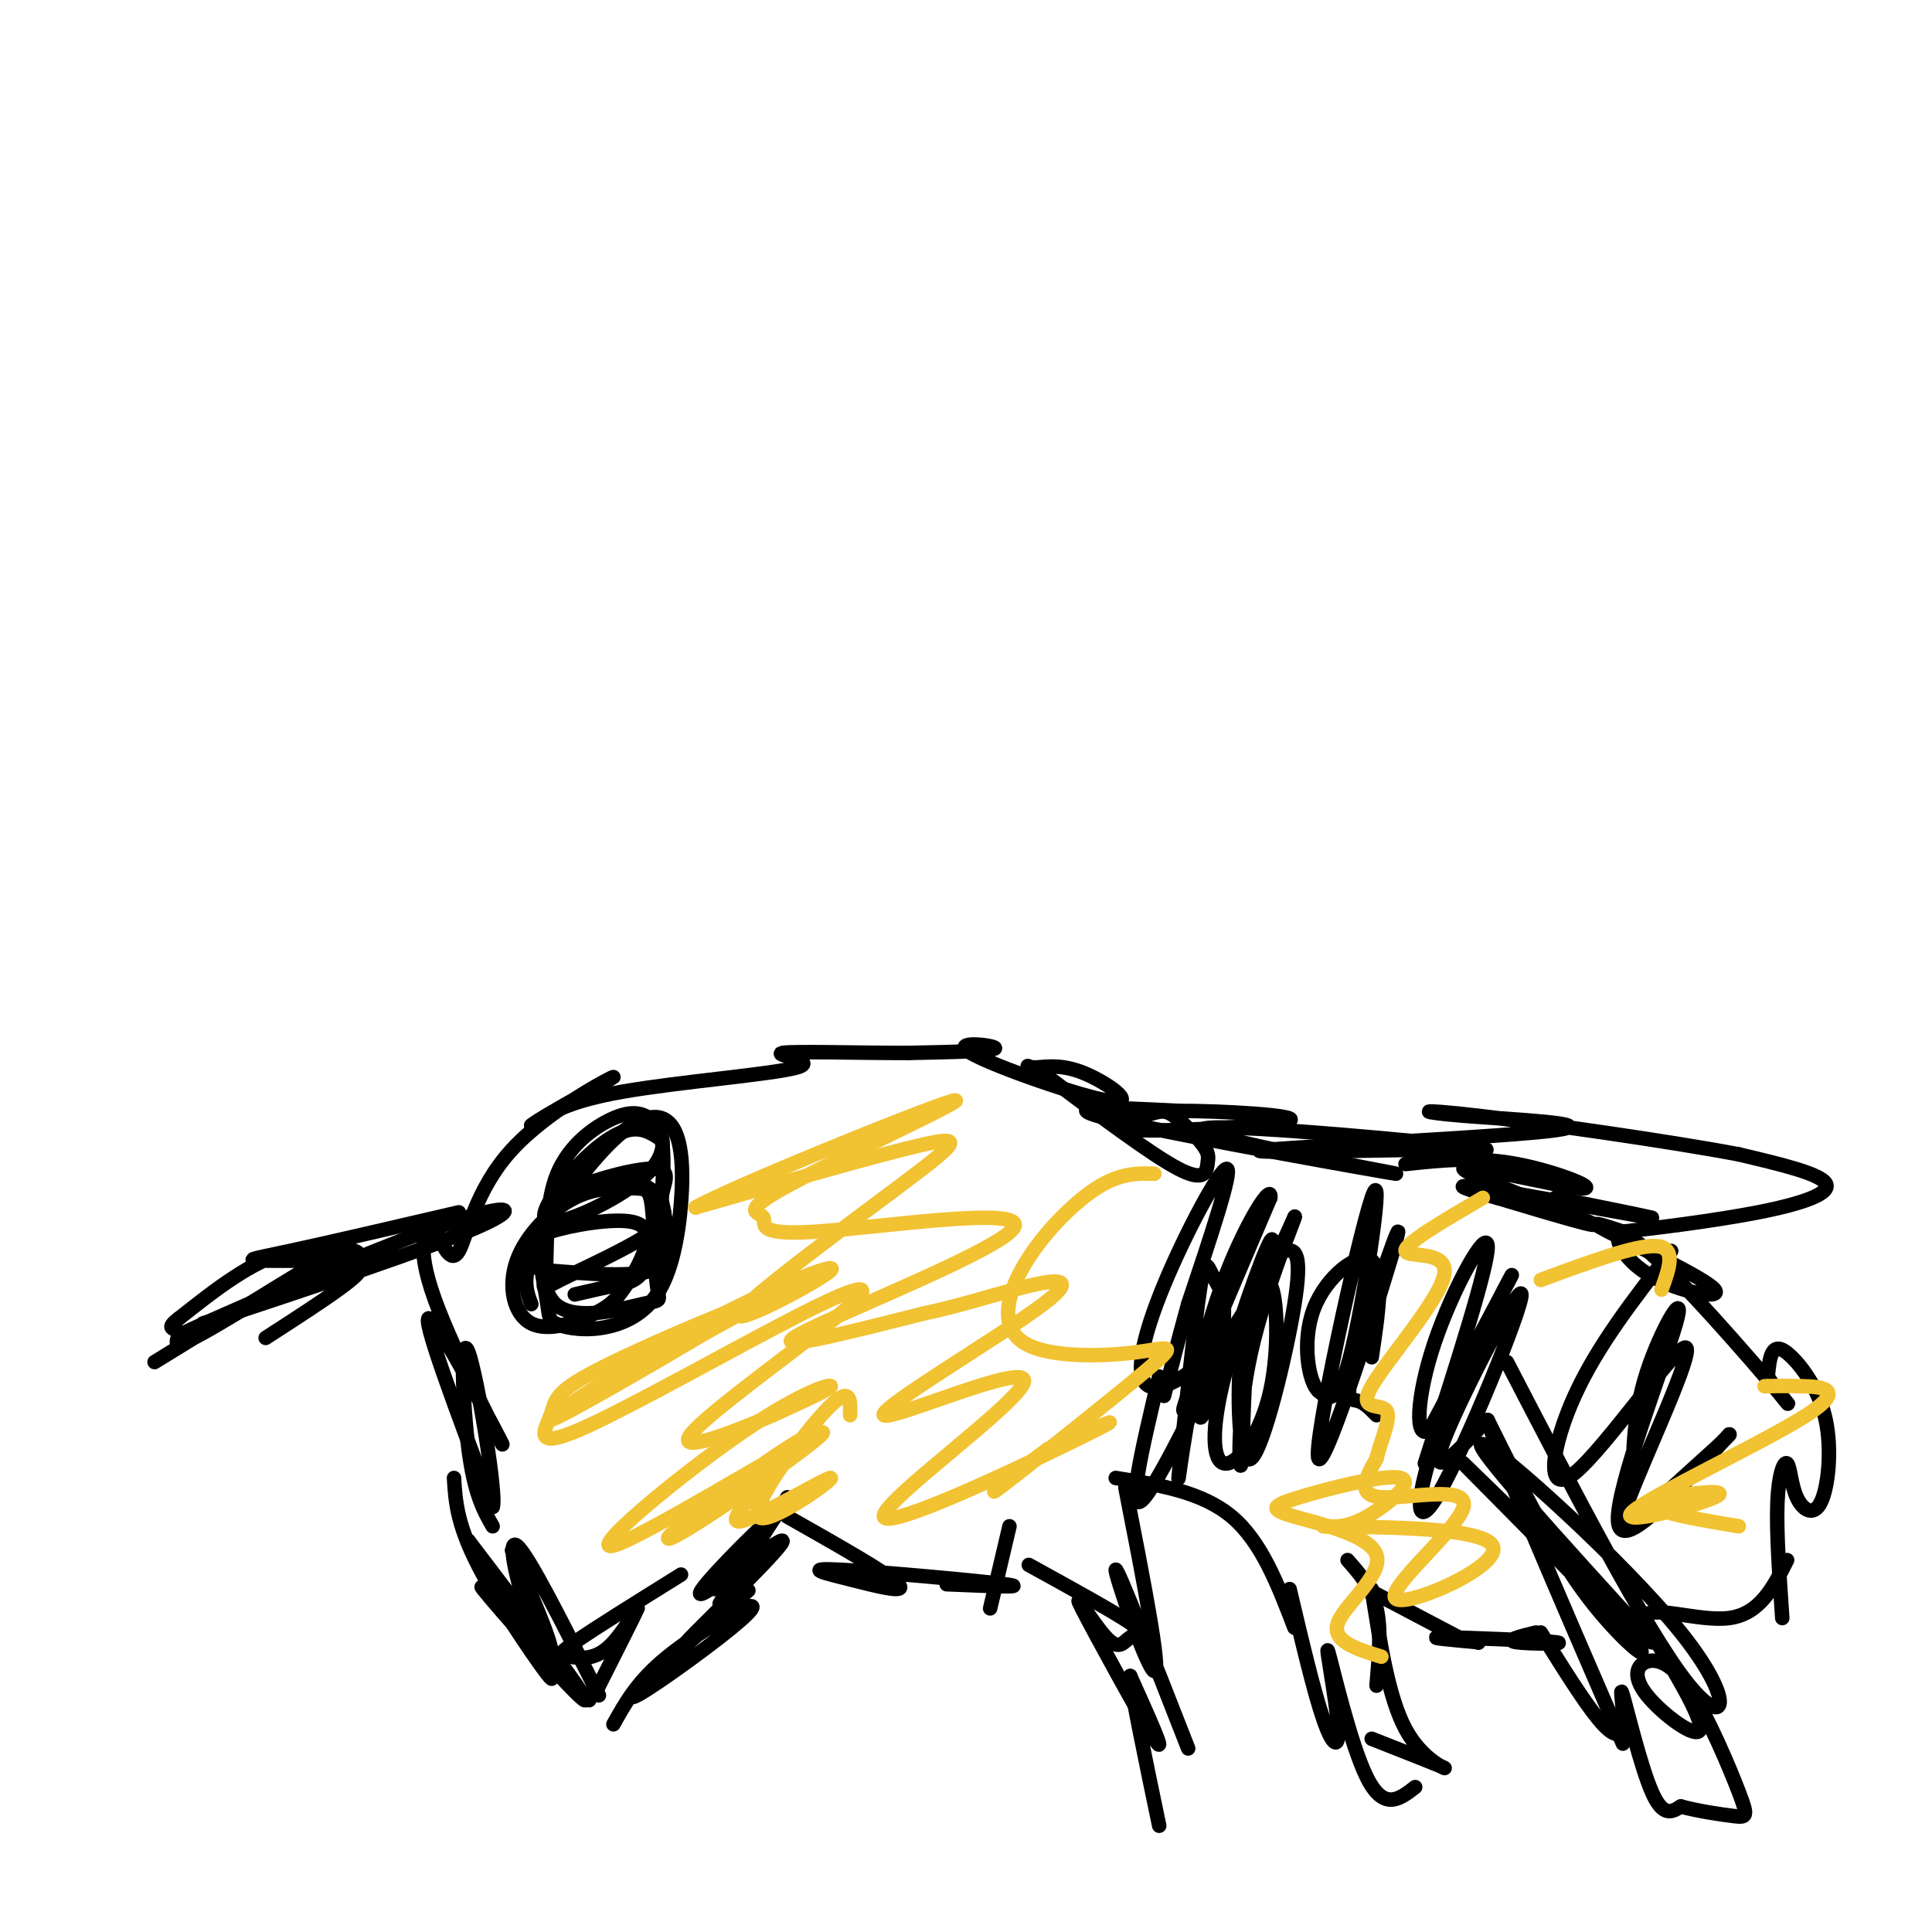 <svg viewBox='0 0 400 400' version='1.1' xmlns='http://www.w3.org/2000/svg' xmlns:xlink='http://www.w3.org/1999/xlink'><g fill='none' stroke='#000000' stroke-width='3' stroke-linecap='round' stroke-linejoin='round'><path d='M122,352c-12.156,-13.000 -24.311,-26.000 -22,-23c2.311,3.000 19.089,22.000 21,23c1.911,1.000 -11.044,-16.000 -24,-33'/><path d='M97,319c0.893,2.238 15.125,24.333 17,28c1.875,3.667 -8.607,-11.095 -14,-21c-5.393,-9.905 -5.696,-14.952 -6,-20'/><path d='M124,351c-7.357,-14.643 -14.714,-29.286 -17,-31c-2.286,-1.714 0.500,9.500 3,16c2.500,6.500 4.714,8.286 4,5c-0.714,-3.286 -4.357,-11.643 -8,-20'/><path d='M141,326c-9.005,5.609 -18.010,11.219 -22,14c-3.990,2.781 -2.967,2.735 -1,3c1.967,0.265 4.876,0.841 8,-2c3.124,-2.841 6.464,-9.097 6,-8c-0.464,1.097 -4.732,9.549 -9,18'/><path d='M127,357c2.345,-4.209 4.691,-8.418 10,-13c5.309,-4.582 13.583,-9.537 17,-11c3.417,-1.463 1.978,0.567 -5,6c-6.978,5.433 -19.494,14.271 -18,12c1.494,-2.271 16.998,-15.649 22,-20c5.002,-4.351 -0.499,0.324 -6,5'/><path d='M147,336c-3.050,2.639 -7.676,6.738 -3,2c4.676,-4.738 18.656,-18.311 18,-19c-0.656,-0.689 -15.946,11.507 -17,11c-1.054,-0.507 12.127,-13.716 15,-16c2.873,-2.284 -4.564,6.358 -12,15'/><path d='M149,332c0.000,0.000 14.000,-22.000 14,-22'/><path d='M163,314c10.502,5.946 21.005,11.892 23,14c1.995,2.108 -4.517,0.380 -10,-1c-5.483,-1.380 -9.938,-2.410 -2,-2c7.938,0.410 28.268,2.260 34,3c5.732,0.740 -3.134,0.370 -12,0'/><path d='M205,333c0.000,0.000 4.000,-17.000 4,-17'/><path d='M213,324c8.799,4.844 17.597,9.688 21,12c3.403,2.312 1.409,2.092 0,3c-1.409,0.908 -2.233,2.944 -5,0c-2.767,-2.944 -7.476,-10.870 -5,-6c2.476,4.870 12.136,22.534 15,27c2.864,4.466 -1.068,-4.267 -5,-13'/><path d='M234,347c0.167,3.000 3.083,17.000 6,31'/><path d='M246,362c-7.356,-18.800 -14.711,-37.600 -15,-37c-0.289,0.600 6.489,20.600 8,21c1.511,0.400 -2.244,-18.800 -6,-38'/><path d='M231,306c8.917,1.417 17.833,2.833 24,8c6.167,5.167 9.583,14.083 13,23'/><path d='M267,329c2.510,10.640 5.021,21.279 7,27c1.979,5.721 3.427,6.523 3,1c-0.427,-5.523 -2.730,-17.372 -2,-15c0.730,2.372 4.494,18.963 8,26c3.506,7.037 6.753,4.518 10,2'/><path d='M284,360c7.067,2.778 14.133,5.556 15,6c0.867,0.444 -4.467,-1.444 -8,-8c-3.533,-6.556 -5.267,-17.778 -7,-29'/><path d='M285,349c0.500,-5.833 1.000,-11.667 0,-16c-1.000,-4.333 -3.500,-7.167 -6,-10'/><path d='M283,329c0.000,0.000 19.000,10.000 19,10'/><path d='M306,340c0.000,0.000 0.100,0.100 0.1,0.1'/><path d='M306,340c-5.821,-0.524 -11.643,-1.048 -7,-1c4.643,0.048 19.750,0.667 23,1c3.250,0.333 -5.357,0.381 -8,0c-2.643,-0.381 0.679,-1.190 4,-2'/><path d='M319,338c4.467,7.158 8.935,14.316 12,18c3.065,3.684 4.729,3.895 5,1c0.271,-2.895 -0.850,-8.895 0,-6c0.850,2.895 3.671,14.684 6,20c2.329,5.316 4.164,4.158 6,3'/><path d='M348,374c3.231,0.910 8.310,1.684 11,2c2.690,0.316 2.991,0.173 1,-5c-1.991,-5.173 -6.274,-15.375 -10,-21c-3.726,-5.625 -6.896,-6.673 -9,-6c-2.104,0.673 -3.143,3.066 0,7c3.143,3.934 10.470,9.410 11,7c0.530,-2.410 -5.735,-12.705 -12,-23'/><path d='M340,335c1.600,-3.044 11.600,0.844 18,0c6.400,-0.844 9.200,-6.422 12,-12'/><path d='M369,335c-0.623,-9.063 -1.247,-18.126 -1,-24c0.247,-5.874 1.364,-8.558 2,-8c0.636,0.558 0.791,4.360 2,7c1.209,2.640 3.473,4.119 5,1c1.527,-3.119 2.316,-10.836 1,-17c-1.316,-6.164 -4.739,-10.775 -7,-13c-2.261,-2.225 -3.360,-2.064 -4,-1c-0.640,1.064 -0.820,3.032 -1,5'/><path d='M366,285c1.906,3.324 7.173,9.133 2,3c-5.173,-6.133 -20.784,-24.210 -28,-30c-7.216,-5.790 -6.037,0.706 0,5c6.037,4.294 16.933,6.387 15,4c-1.933,-2.387 -16.695,-9.253 -22,-12c-5.305,-2.747 -1.152,-1.373 3,0'/><path d='M336,255c5.750,-0.619 18.625,-2.167 28,-4c9.375,-1.833 15.250,-3.952 14,-6c-1.250,-2.048 -9.625,-4.024 -18,-6'/><path d='M360,239c-14.244,-2.709 -40.856,-6.480 -54,-8c-13.144,-1.520 -12.822,-0.789 -3,0c9.822,0.789 29.144,1.635 19,3c-10.144,1.365 -49.756,3.247 -59,4c-9.244,0.753 11.878,0.376 33,0'/><path d='M296,238c10.015,0.147 18.551,0.515 4,-1c-14.551,-1.515 -52.189,-4.911 -51,-3c1.189,1.911 41.205,9.130 40,9c-1.205,-0.130 -43.630,-7.609 -58,-11c-14.370,-3.391 -0.685,-2.696 13,-2'/><path d='M244,230c9.099,-0.020 25.345,0.929 23,2c-2.345,1.071 -23.283,2.265 -31,2c-7.717,-0.265 -2.214,-1.990 1,-3c3.214,-1.010 4.137,-1.304 6,0c1.863,1.304 4.664,4.205 6,6c1.336,1.795 1.206,2.483 1,4c-0.206,1.517 -0.487,3.862 -6,1c-5.513,-2.862 -16.256,-10.931 -27,-19'/><path d='M217,223c-5.230,-3.313 -4.804,-2.097 -3,-2c1.804,0.097 4.986,-0.927 10,1c5.014,1.927 11.859,6.805 6,6c-5.859,-0.805 -24.424,-7.294 -29,-10c-4.576,-2.706 4.835,-1.630 5,-1c0.165,0.630 -8.918,0.815 -18,1'/><path d='M188,218c-9.368,0.030 -23.789,-0.394 -26,0c-2.211,0.394 7.789,1.606 3,3c-4.789,1.394 -24.368,2.970 -36,5c-11.632,2.030 -15.316,4.515 -19,7'/><path d='M110,233c2.024,-1.740 16.584,-9.590 17,-10c0.416,-0.410 -13.311,6.620 -21,15c-7.689,8.380 -9.340,18.108 -11,21c-1.660,2.892 -3.330,-1.054 -5,-5'/><path d='M90,254c-1.903,0.266 -4.159,3.432 0,15c4.159,11.568 14.735,31.537 14,30c-0.735,-1.537 -12.781,-24.582 -15,-26c-2.219,-1.418 5.391,18.791 13,39'/><path d='M102,312c0.940,-2.202 -3.208,-27.208 -5,-32c-1.792,-4.792 -1.226,10.631 0,20c1.226,9.369 3.113,12.685 5,16'/><path d='M95,251c-13.576,3.155 -27.152,6.309 -35,8c-7.848,1.691 -9.970,1.917 -5,2c4.970,0.083 17.030,0.022 19,-1c1.970,-1.022 -6.152,-3.006 -14,-1c-7.848,2.006 -15.424,8.003 -23,14'/><path d='M37,273c-3.332,2.520 -0.161,1.820 0,3c0.161,1.180 -2.687,4.241 5,0c7.687,-4.241 25.911,-15.783 26,-16c0.089,-0.217 -17.955,10.892 -36,22'/><path d='M291,241c7.284,-0.783 14.568,-1.566 23,0c8.432,1.566 18.013,5.482 13,5c-5.013,-0.482 -24.619,-5.360 -24,-4c0.619,1.360 21.463,8.960 26,11c4.537,2.040 -7.231,-1.480 -19,-5'/><path d='M310,248c-5.869,-1.631 -11.042,-3.208 -3,-2c8.042,1.208 29.298,5.202 34,6c4.702,0.798 -7.149,-1.601 -19,-4'/><path d='M42,274c23.523,-7.804 47.046,-15.608 57,-20c9.954,-4.392 6.338,-5.373 -11,1c-17.338,6.373 -48.399,20.100 -50,21c-1.601,0.900 26.257,-11.029 34,-13c7.743,-1.971 -4.628,6.014 -17,14'/><path d='M312,282c14.321,27.619 28.643,55.238 37,66c8.357,10.762 10.750,4.667 -1,-10c-11.750,-14.667 -37.643,-37.905 -41,-39c-3.357,-1.095 15.821,19.952 35,41'/><path d='M342,340c-5.463,-4.075 -36.619,-34.762 -39,-37c-2.381,-2.238 24.013,23.974 33,34c8.987,10.026 0.568,3.864 -7,-6c-7.568,-9.864 -14.284,-23.432 -21,-37'/><path d='M308,294c1.167,5.000 14.583,36.000 28,67'/><path d='M110,270c-1.047,-2.764 -2.093,-5.528 1,-12c3.093,-6.472 10.327,-16.650 16,-22c5.673,-5.350 9.786,-5.870 12,-3c2.214,2.870 2.530,9.131 2,16c-0.530,6.869 -1.906,14.347 -5,19c-3.094,4.653 -7.905,6.480 -12,7c-4.095,0.520 -7.473,-0.266 -9,-1c-1.527,-0.734 -1.203,-1.414 -2,-6c-0.797,-4.586 -2.716,-13.077 1,-18c3.716,-4.923 13.068,-6.278 18,-5c4.932,1.278 5.443,5.190 6,9c0.557,3.810 1.159,7.517 -3,9c-4.159,1.483 -13.080,0.741 -22,0'/><path d='M113,263c-4.062,-0.719 -3.216,-2.517 -3,-4c0.216,-1.483 -0.198,-2.650 4,-4c4.198,-1.350 13.008,-2.884 17,-2c3.992,0.884 3.166,4.186 2,7c-1.166,2.814 -2.670,5.139 -4,7c-1.330,1.861 -2.484,3.259 -6,5c-3.516,1.741 -9.394,3.825 -13,2c-3.606,-1.825 -4.940,-7.560 -3,-13c1.940,-5.440 7.153,-10.587 12,-13c4.847,-2.413 9.328,-2.093 12,-2c2.672,0.093 3.536,-0.042 4,4c0.464,4.042 0.528,12.260 1,16c0.472,3.740 1.353,3.003 -3,4c-4.353,0.997 -13.941,3.730 -18,0c-4.059,-3.730 -2.588,-13.923 -1,-19c1.588,-5.077 3.294,-5.039 5,-5'/><path d='M119,246c4.610,-1.971 13.636,-4.398 17,-4c3.364,0.398 1.068,3.619 1,6c-0.068,2.381 2.092,3.920 -2,7c-4.092,3.080 -14.437,7.701 -19,10c-4.563,2.299 -3.342,2.277 -3,-2c0.342,-4.277 -0.193,-12.810 2,-19c2.193,-6.190 7.113,-10.039 11,-12c3.887,-1.961 6.740,-2.034 9,0c2.260,2.034 3.926,6.175 -1,11c-4.926,4.825 -16.444,10.335 -20,10c-3.556,-0.335 0.850,-6.513 5,-11c4.150,-4.487 8.043,-7.282 11,-8c2.957,-0.718 4.979,0.641 7,2'/><path d='M137,236c0.940,5.119 -0.208,16.917 -2,23c-1.792,6.083 -4.226,6.452 -7,7c-2.774,0.548 -5.887,1.274 -9,2'/><path d='M240,285c-3.565,15.006 -7.131,30.012 -3,25c4.131,-5.012 15.958,-30.042 17,-33c1.042,-2.958 -8.702,16.155 -9,15c-0.298,-1.155 8.851,-22.577 18,-44'/><path d='M263,248c0.548,-3.987 -7.081,8.044 -12,24c-4.919,15.956 -7.126,35.836 -7,34c0.126,-1.836 2.586,-25.387 4,-36c1.414,-10.613 1.781,-8.288 3,-6c1.219,2.288 3.290,4.539 2,12c-1.290,7.461 -5.940,20.132 -4,17c1.940,-3.132 10.470,-22.066 19,-41'/><path d='M268,252c1.029,-1.843 -5.898,14.050 -9,28c-3.102,13.950 -2.379,25.959 -2,23c0.379,-2.959 0.412,-20.884 2,-31c1.588,-10.116 4.729,-12.423 7,-13c2.271,-0.577 3.670,0.577 2,11c-1.670,10.423 -6.411,30.114 -9,32c-2.589,1.886 -3.025,-14.033 -2,-23c1.025,-8.967 3.513,-10.984 6,-13'/><path d='M263,266c1.412,1.947 1.942,13.313 0,22c-1.942,8.687 -6.356,14.693 -9,15c-2.644,0.307 -3.520,-5.085 -1,-16c2.520,-10.915 8.435,-27.352 10,-30c1.565,-2.648 -1.219,8.492 -7,17c-5.781,8.508 -14.560,14.384 -18,13c-3.440,-1.384 -1.542,-10.026 3,-21c4.542,-10.974 11.726,-24.278 13,-24c1.274,0.278 -3.363,14.139 -8,28'/><path d='M246,270c-2.167,7.833 -3.583,13.417 -5,19'/><path d='M285,293c-1.292,-1.333 -2.585,-2.667 -4,-3c-1.415,-0.333 -2.954,0.334 0,-10c2.954,-10.334 10.399,-31.670 8,-23c-2.399,8.670 -14.643,47.344 -16,45c-1.357,-2.344 8.173,-45.708 11,-54c2.827,-8.292 -1.049,18.488 -4,31c-2.951,12.512 -4.975,10.756 -7,9'/><path d='M273,288c-2.024,-1.619 -3.583,-10.167 -1,-17c2.583,-6.833 9.310,-11.952 12,-10c2.690,1.952 1.345,10.976 0,20'/><path d='M306,296c-5.247,5.510 -10.494,11.021 -7,2c3.494,-9.021 15.729,-32.572 16,-30c0.271,2.572 -11.422,31.267 -17,41c-5.578,9.733 -5.040,0.505 0,-13c5.040,-13.505 14.583,-31.287 15,-32c0.417,-0.713 -8.291,15.644 -17,32'/><path d='M296,296c-3.214,2.607 -2.750,-6.875 1,-18c3.750,-11.125 10.786,-23.893 11,-20c0.214,3.893 -6.393,24.446 -13,45'/><path d='M338,308c0.095,-7.685 0.190,-15.369 3,-24c2.810,-8.631 8.333,-18.208 6,-10c-2.333,8.208 -12.524,34.202 -12,41c0.524,6.798 11.762,-5.601 23,-18'/><path d='M358,297c1.103,-0.546 -7.641,7.090 -14,13c-6.359,5.910 -10.334,10.095 -7,1c3.334,-9.095 13.976,-31.469 12,-32c-1.976,-0.531 -16.570,20.780 -23,26c-6.430,5.220 -4.694,-5.651 0,-16c4.694,-10.349 12.347,-20.174 20,-30'/></g>
<g fill='none' stroke='#f1c232' stroke-width='3' stroke-linecap='round' stroke-linejoin='round'><path d='M176,293c0.102,-3.257 0.204,-6.514 -5,-1c-5.204,5.514 -15.715,19.797 -14,22c1.715,2.203 15.654,-7.676 15,-8c-0.654,-0.324 -15.901,8.907 -19,9c-3.099,0.093 5.951,-8.954 15,-18'/><path d='M168,297c-3.384,1.030 -19.345,12.605 -26,18c-6.655,5.395 -4.004,4.611 6,-2c10.004,-6.611 27.360,-19.048 21,-16c-6.360,3.048 -36.437,21.580 -42,23c-5.563,1.420 13.387,-14.271 26,-23c12.613,-8.729 18.889,-10.494 19,-10c0.111,0.494 -5.945,3.247 -12,6'/><path d='M160,293c-7.525,3.245 -20.337,8.357 -17,4c3.337,-4.357 22.824,-18.184 31,-25c8.176,-6.816 5.040,-6.621 -8,0c-13.040,6.621 -35.986,19.669 -46,24c-10.014,4.331 -7.097,-0.056 -6,-3c1.097,-2.944 0.372,-4.447 9,-9c8.628,-4.553 26.608,-12.158 32,-14c5.392,-1.842 -1.804,2.079 -9,6'/><path d='M146,276c-9.887,5.896 -30.105,17.635 -32,18c-1.895,0.365 14.535,-10.644 30,-19c15.465,-8.356 29.967,-14.060 28,-12c-1.967,2.060 -20.404,11.882 -19,9c1.404,-2.882 22.647,-18.468 34,-27c11.353,-8.532 12.815,-10.009 4,-8c-8.815,2.009 -27.908,7.505 -47,13'/><path d='M144,250c6.654,-3.911 46.787,-20.188 53,-22c6.213,-1.812 -21.496,10.842 -33,17c-11.504,6.158 -6.804,5.818 -6,7c0.804,1.182 -2.290,3.884 11,3c13.290,-0.884 42.963,-5.353 41,-1c-1.963,4.353 -35.561,17.530 -44,22c-8.439,4.470 8.280,0.235 25,-4'/><path d='M191,272c7.097,-1.491 12.338,-3.218 19,-5c6.662,-1.782 14.744,-3.620 6,3c-8.744,6.620 -34.313,21.696 -33,23c1.313,1.304 29.506,-11.166 29,-7c-0.506,4.166 -29.713,24.968 -29,28c0.713,3.032 31.347,-11.705 42,-17c10.653,-5.295 1.327,-1.147 -8,3'/><path d='M217,300c-5.259,3.662 -14.408,11.318 -10,8c4.408,-3.318 22.373,-17.611 30,-24c7.627,-6.389 4.917,-4.875 -2,-4c-6.917,0.875 -18.040,1.111 -23,-2c-4.960,-3.111 -3.759,-9.568 0,-16c3.759,-6.432 10.074,-12.838 15,-16c4.926,-3.162 8.463,-3.081 12,-3'/><path d='M286,343c-5.185,-1.596 -10.370,-3.193 -9,-7c1.370,-3.807 9.296,-9.825 8,-14c-1.296,-4.175 -11.814,-6.505 -17,-8c-5.186,-1.495 -5.040,-2.153 1,-4c6.040,-1.847 17.972,-4.882 21,-4c3.028,0.882 -2.849,5.681 -7,8c-4.151,2.319 -6.575,2.160 -9,2'/><path d='M274,316c8.048,0.241 32.668,-0.156 35,4c2.332,4.156 -17.622,12.867 -20,11c-2.378,-1.867 12.821,-14.310 14,-19c1.179,-4.690 -11.663,-1.626 -17,-2c-5.337,-0.374 -3.168,-4.187 -1,-8'/><path d='M285,302c0.772,-3.561 3.201,-8.462 2,-10c-1.201,-1.538 -6.033,0.289 -3,-5c3.033,-5.289 13.932,-17.693 15,-23c1.068,-5.307 -7.695,-3.516 -8,-5c-0.305,-1.484 7.847,-6.242 16,-11'/><path d='M360,316c-5.964,-0.993 -11.927,-1.985 -15,-3c-3.073,-1.015 -3.255,-2.051 1,-3c4.255,-0.949 12.947,-1.809 9,0c-3.947,1.809 -20.532,6.289 -17,3c3.532,-3.289 27.182,-14.347 36,-20c8.818,-5.653 2.805,-5.901 -1,-6c-3.805,-0.099 -5.403,-0.050 -7,0'/><path d='M366,287c-1.167,0.000 -0.583,0.000 0,0'/><path d='M319,265c9.917,-3.667 19.833,-7.333 24,-7c4.167,0.333 2.583,4.667 1,9'/></g>
</svg>